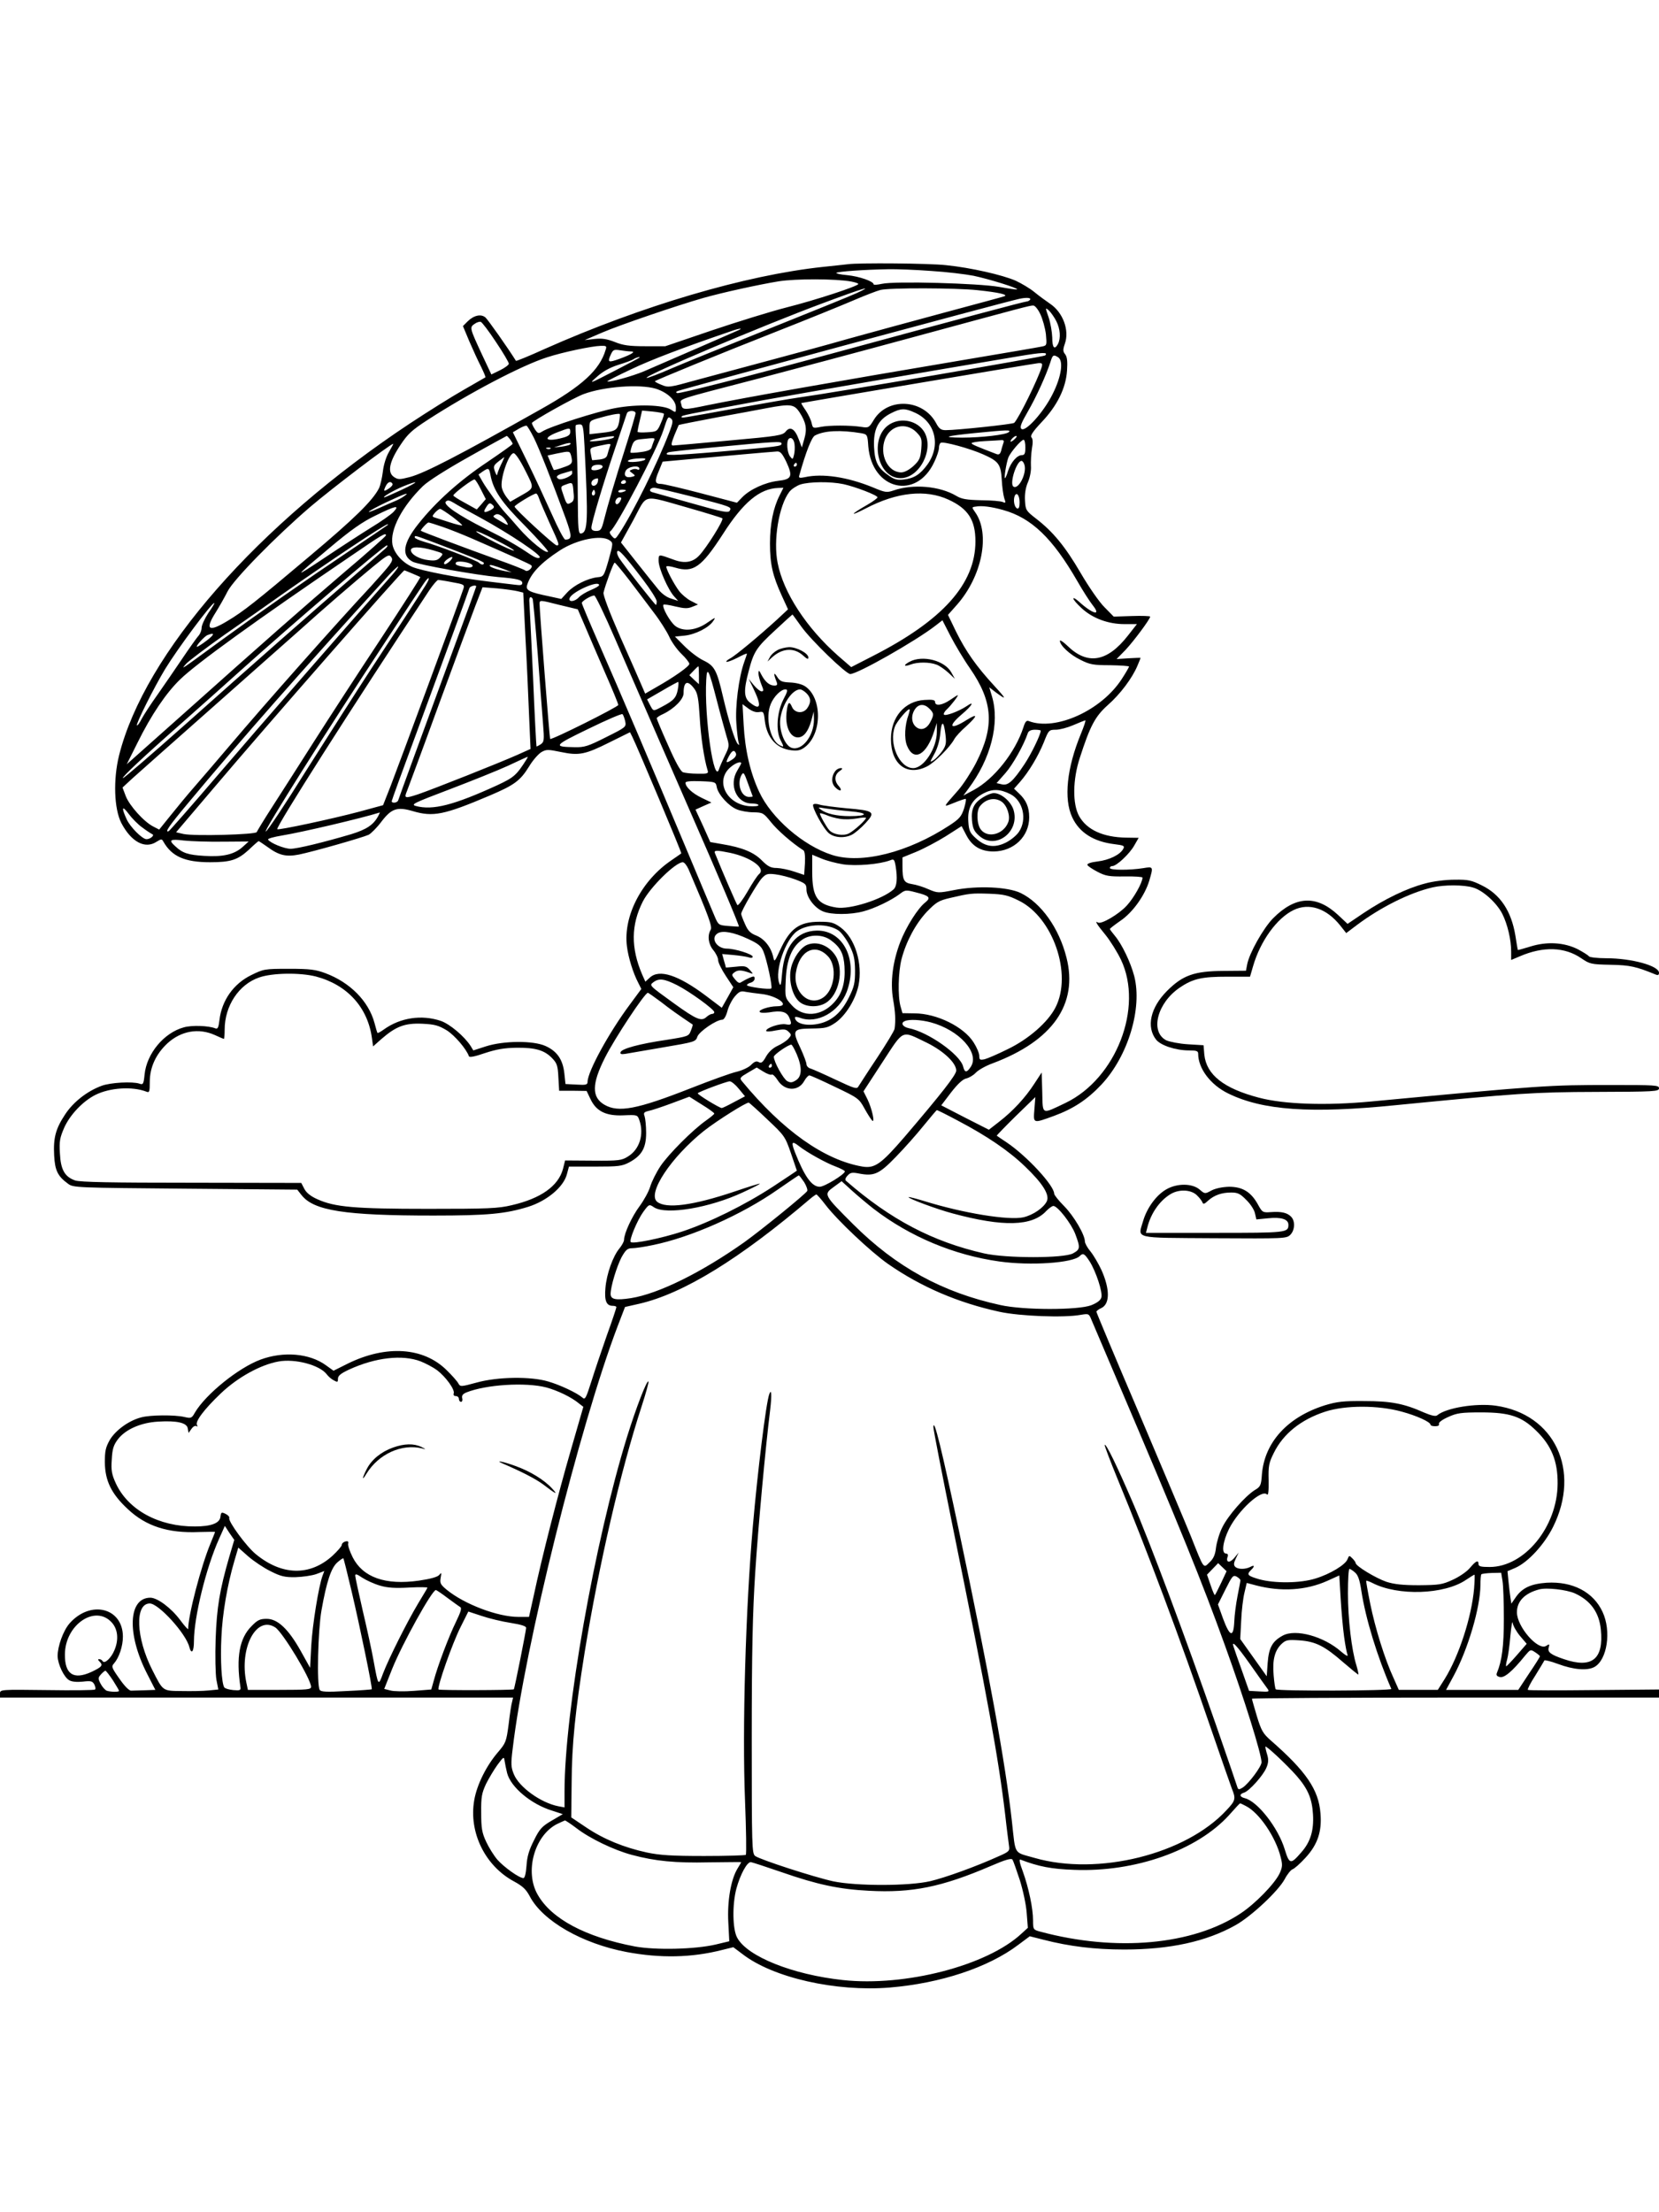 <?xml version="1.0" standalone="no"?>
<!DOCTYPE svg PUBLIC "-//W3C//DTD SVG 20010904//EN"
 "http://www.w3.org/TR/2001/REC-SVG-20010904/DTD/svg10.dtd">
<svg version="1.0" xmlns="http://www.w3.org/2000/svg"
 width="864pt" height="1152pt" viewBox="0 0 864 1152"
 preserveAspectRatio="xMidYMid meet">

<g transform="translate(0,1152) scale(0.1,-0.1)"
fill="#000000" stroke="none">
<path d="M4415 10144 c-11 -1 -69 -8 -130 -14 -403 -43 -944 -203 -1448 -427
-81 -37 -148 -64 -150 -62 -41 66 -145 213 -158 225 -23 21 -62 12 -94 -20
l-24 -24 33 -79 c19 -44 46 -103 61 -132 14 -29 25 -54 23 -56 -2 -1 -52 -30
-113 -65 -60 -34 -186 -113 -280 -175 -794 -526 -1382 -1197 -1515 -1729 -31
-126 -26 -278 12 -352 52 -99 124 -137 184 -97 24 15 27 15 35 0 44 -77 111
-107 243 -107 108 0 144 12 202 65 26 25 49 45 51 45 2 0 21 -13 44 -29 62
-46 99 -54 166 -41 74 15 330 88 363 103 13 7 44 38 67 69 52 68 82 78 163 54
106 -31 162 -20 400 81 129 55 159 77 205 151 19 32 48 65 64 75 26 15 34 15
102 1 95 -20 127 -13 255 51 l105 52 13 -26 c25 -50 258 -603 254 -605 -2 -2
-24 -17 -50 -35 -156 -105 -253 -291 -233 -449 7 -57 32 -139 59 -190 l16 -32
-59 -80 c-109 -146 -220 -349 -221 -403 0 -16 -8 -18 -57 -15 l-58 3 -6 56
c-8 72 -38 115 -98 142 -64 29 -218 28 -311 -2 l-65 -21 -14 23 c-33 51 -109
115 -156 131 -99 33 -210 17 -296 -45 -17 -12 -31 -20 -33 -18 -2 2 -9 26 -16
53 -31 113 -127 210 -255 258 -51 19 -80 23 -190 23 -127 0 -132 -1 -197 -33
-92 -45 -153 -132 -165 -233 -5 -41 -9 -49 -22 -44 -35 14 -123 17 -164 5
-103 -28 -193 -136 -204 -245 -5 -51 -8 -55 -27 -48 -37 12 -149 6 -196 -11
-74 -27 -147 -83 -190 -148 -50 -75 -63 -123 -58 -215 4 -77 18 -108 72 -147
27 -21 41 -21 611 -26 l583 -5 22 -28 c64 -82 226 -107 687 -107 284 0 376 9
495 46 97 31 182 102 200 168 l11 41 136 0 c122 0 140 2 178 22 65 35 88 75
88 153 0 36 -4 75 -8 87 -7 18 -3 22 21 28 16 3 70 21 121 40 l91 34 65 -41
c36 -22 65 -43 65 -47 0 -3 -19 -19 -43 -36 -71 -50 -195 -175 -237 -237 -22
-33 -46 -81 -54 -108 -8 -26 -33 -71 -55 -101 -39 -52 -81 -142 -81 -175 0 -9
-11 -29 -24 -45 -34 -41 -67 -133 -73 -206 -6 -67 5 -93 38 -93 11 0 19 -3 19
-7 0 -4 -22 -71 -50 -148 -27 -77 -63 -184 -80 -238 -29 -91 -33 -98 -48 -84
-27 23 -112 64 -177 83 -90 27 -264 25 -374 -6 -81 -22 -84 -22 -94 -4 -5 10
-33 42 -62 70 -120 118 -313 131 -512 34 l-76 -38 -39 28 c-86 63 -222 74
-341 30 -116 -43 -286 -181 -342 -276 -16 -29 -20 -31 -54 -23 -51 12 -179 11
-226 -2 -65 -17 -133 -67 -163 -117 -22 -39 -26 -58 -26 -117 1 -96 34 -164
119 -243 95 -90 211 -127 372 -120 46 1 83 2 83 0 0 -1 -11 -28 -24 -60 -49
-118 -116 -373 -116 -445 0 -5 -19 16 -42 47 -46 62 -118 116 -155 116 -115 0
-123 -188 -18 -394 l44 -86 -55 -2 c-30 -1 -62 -2 -71 -2 -10 -1 -35 24 -61
62 -41 58 -43 64 -28 80 26 30 46 89 46 139 0 151 -169 193 -278 69 -33 -38
-62 -119 -62 -170 1 -43 34 -112 61 -126 13 -8 41 -10 70 -7 42 5 50 3 60 -14
6 -12 8 -24 4 -27 -3 -4 -116 -5 -251 -3 -242 3 -244 3 -244 -18 l0 -21 1336
0 1336 0 -5 -22 c-4 -12 -12 -65 -18 -117 -12 -91 -15 -98 -56 -146 -60 -70
-109 -168 -123 -248 -30 -168 56 -344 208 -425 44 -24 62 -41 81 -77 67 -128
272 -246 504 -290 176 -33 339 -30 499 11 l57 14 48 -36 c159 -123 486 -197
767 -174 264 22 513 104 670 223 l59 44 71 -18 c136 -35 268 -51 421 -51 237
0 427 41 580 127 82 46 223 178 256 240 13 25 32 48 41 51 9 3 40 30 67 60 63
68 86 137 78 230 -9 124 -75 220 -258 380 -41 36 -50 51 -73 126 -14 47 -26
89 -26 92 0 3 477 6 1060 6 l1060 0 0 21 0 21 -339 -3 c-187 -2 -342 -2 -344
1 -3 3 14 37 39 75 24 39 45 74 47 78 1 4 33 -4 71 -18 80 -30 152 -36 189
-16 67 36 90 187 43 287 -48 104 -156 160 -291 152 -83 -6 -128 -27 -162 -77
l-22 -32 -5 33 c-3 18 -7 56 -10 84 l-5 52 42 18 c66 30 149 120 195 212 147
295 8 589 -299 632 -102 14 -257 -11 -304 -50 -8 -7 -30 -2 -68 14 -105 47
-173 60 -312 60 -109 1 -142 -3 -205 -22 -194 -61 -314 -192 -328 -359 -4 -58
-7 -65 -38 -83 -50 -32 -139 -133 -168 -193 -15 -29 -29 -76 -33 -105 -4 -38
-13 -58 -33 -77 -34 -33 -28 -41 -98 135 -28 69 -150 358 -271 643 -122 285
-221 522 -221 526 0 4 11 13 25 19 46 21 46 99 1 199 -15 32 -40 75 -56 95
-17 20 -30 44 -30 53 0 35 -57 132 -107 183 -29 29 -53 59 -53 66 0 42 -141
195 -246 266 -27 18 -51 34 -53 36 -1 1 43 47 99 102 l102 99 -5 -64 c-6 -75
-8 -74 102 -34 101 37 174 85 248 164 138 148 213 396 170 564 -19 72 -64 166
-101 210 -14 17 -26 33 -26 35 0 3 25 22 55 43 64 43 127 132 150 208 22 75
22 75 -32 66 -69 -11 -173 -11 -173 1 0 6 6 10 13 10 22 0 90 64 114 107 l23
40 -65 1 c-121 2 -205 41 -245 112 -35 63 -34 190 4 305 53 164 79 214 145
273 65 57 128 141 155 206 9 21 16 39 16 40 0 1 -28 0 -62 -2 l-63 -4 47 48
c43 46 128 160 128 173 0 3 -43 5 -95 3 l-95 -3 -47 48 c-27 26 -83 107 -125
179 -81 139 -144 215 -232 283 -53 41 -55 45 -58 94 -2 34 3 67 15 95 11 25
18 62 16 85 -1 23 1 64 5 90 6 32 5 52 -2 59 -8 8 6 30 52 79 82 86 127 178
133 269 3 46 1 70 -9 84 -13 16 -13 25 -2 57 24 69 -10 162 -77 207 -22 15
-59 42 -82 61 -23 19 -67 45 -97 59 -68 30 -234 68 -362 81 -85 10 -459 13
-513 5z m435 -35 c80 -5 179 -17 220 -25 80 -17 233 -64 227 -71 -3 -2 -44 4
-93 13 -108 19 -546 31 -611 16 -24 -5 -43 -7 -43 -3 0 16 -76 42 -137 48 -35
3 -61 9 -57 12 6 7 146 17 269 19 44 1 145 -3 225 -9z m-417 -55 c20 -4 37 -9
37 -13 -1 -11 -223 -84 -374 -122 -82 -21 -257 -75 -390 -120 l-241 -82 -105
0 c-84 0 -116 5 -158 22 -41 16 -66 20 -105 16 l-52 -6 93 40 c91 39 387 140
527 180 103 29 287 69 390 86 89 14 294 14 378 -1z m27 -61 c-30 -14 -233 -96
-450 -183 -217 -87 -449 -181 -514 -209 -66 -29 -123 -50 -128 -49 -22 8 605
273 917 389 214 80 273 97 175 52z m630 16 c115 -12 163 -24 140 -32 -8 -3
-152 -42 -320 -87 -168 -45 -390 -106 -495 -135 -104 -30 -293 -81 -420 -115
-126 -34 -294 -79 -372 -100 -136 -38 -143 -39 -178 -24 -21 8 -36 17 -34 19
8 7 334 141 629 257 168 66 352 141 410 166 58 25 119 48 135 52 47 12 393 11
505 -1z m275 -49 c-3 -5 -12 -10 -18 -10 -11 0 -345 -89 -992 -265 -478 -130
-816 -216 -828 -212 -8 3 -7 7 3 11 31 12 1696 462 1775 479 38 9 66 7 60 -3z
m53 -76 c12 -25 25 -72 29 -104 5 -56 5 -59 -18 -64 -13 -3 -199 -35 -414 -71
-665 -112 -1134 -195 -1330 -235 -125 -26 -132 -26 -137 5 -6 30 -43 18 407
135 171 45 524 139 785 210 601 163 622 169 641 169 8 1 25 -19 37 -45z m83
-36 c21 -41 24 -89 9 -119 -18 -33 -30 -21 -30 34 -1 28 -9 76 -19 105 -18 52
-18 52 2 35 10 -10 28 -35 38 -55z m-2918 -109 c37 -55 67 -106 67 -113 0 -6
-21 -22 -46 -34 l-45 -22 -48 102 c-65 140 -66 143 -40 161 12 9 27 13 33 11
7 -3 43 -50 79 -105z m1262 61 c-19 -9 -347 -151 -490 -213 -61 -26 -185 -60
-192 -53 -2 2 54 30 124 63 105 50 265 111 528 201 37 13 57 14 30 2z m-691
-102 c-31 -105 -123 -189 -339 -310 -426 -240 -602 -331 -680 -352 -54 -14
-62 -14 -83 0 -36 24 -25 79 33 166 39 59 60 78 143 132 218 141 489 283 620
325 82 27 235 59 280 60 30 1 33 -1 26 -21z m131 -8 c28 0 8 -14 -57 -38 -61
-22 -66 -20 -46 24 11 23 16 25 48 20 19 -3 44 -6 55 -6z m2158 -21 c-7 -7
-1101 -194 -1283 -219 -36 -5 -177 -29 -315 -54 -314 -57 -295 -54 -295 -46 0
7 15 10 425 86 256 46 836 146 1325 228 131 22 161 23 143 5z m67 -9 c30 -18
18 -101 -28 -192 -47 -95 -143 -201 -163 -181 -9 9 0 31 34 90 45 78 94 186
117 256 12 39 16 42 40 27z m-2181 -3 c-2 -2 -62 -34 -134 -71 -130 -67 -130
-67 -85 -27 30 27 66 47 110 61 36 11 72 24 80 30 14 9 39 15 29 7z m2096 -49
c-20 -64 -118 -264 -143 -290 -7 -7 -298 -38 -357 -38 -24 0 -34 7 -50 37 -68
126 -252 135 -324 17 -25 -41 -27 -43 -65 -37 -59 9 -166 9 -212 0 -40 -8 -41
-7 -47 20 -3 15 -17 45 -31 66 -14 20 -24 37 -23 38 9 3 1217 207 1235 208 20
1 22 -2 17 -21z m-2010 -112 c60 -19 105 -60 105 -98 0 -28 0 -28 -26 -11 -39
25 -177 29 -289 8 -93 -17 -344 -97 -381 -122 -19 -12 -23 -11 -38 11 -9 14
-16 29 -16 33 1 10 220 133 270 151 105 39 290 53 375 28z m749 -123 c34 -53
40 -86 25 -138 l-13 -45 -16 42 c-20 55 -45 70 -68 41 -16 -20 -37 -24 -295
-47 -152 -14 -284 -26 -292 -26 -11 0 -10 10 7 53 12 28 22 53 23 54 1 1 89
19 196 39 107 19 226 42 264 49 123 23 141 20 169 -22z m601 -2 c107 -48 136
-171 65 -270 -38 -52 -70 -72 -123 -78 -33 -4 -49 0 -76 19 -59 40 -75 71 -79
151 -4 92 21 141 88 175 53 27 73 27 125 3z m-1455 -3 c0 -7 -24 -89 -54 -183
-50 -156 -89 -288 -115 -390 -9 -33 -15 -40 -36 -40 -17 0 -25 6 -25 17 0 25
62 233 125 418 31 91 58 171 60 178 6 16 45 16 45 0z m147 -2 c3 -2 -4 -24
-15 -49 -19 -44 -21 -45 -71 -48 -28 -2 -51 -1 -51 3 0 3 5 30 12 58 l12 52
54 -5 c30 -3 56 -8 59 -11z m-232 -40 c-9 -46 -18 -52 -92 -60 l-63 -7 0 35
c0 34 2 36 53 50 51 15 99 24 105 20 2 -1 0 -18 -3 -38z m260 -59 c-60 -158
-189 -418 -260 -525 -21 -31 -22 -32 -39 -13 -10 11 -13 21 -7 25 29 18 245
429 276 526 23 71 24 73 40 60 11 -9 10 -22 -10 -73z m-705 -26 c28 -56 96
-229 166 -420 34 -95 34 -110 -2 -111 -7 0 -38 60 -70 132 -33 73 -91 199
-131 280 l-72 147 32 19 c18 10 35 17 40 15 4 -3 21 -30 37 -62z m264 -43 c20
-390 17 -450 -17 -456 -15 -3 -17 15 -18 200 0 112 -4 238 -8 281 -3 43 -5 80
-2 83 2 2 12 4 22 4 15 0 18 -15 23 -112z m-74 72 c0 -14 -11 -22 -37 -29 -90
-25 -113 -4 -30 28 65 25 67 25 67 1z m1516 -6 c31 -6 32 -8 36 -68 19 -228
251 -283 344 -81 13 27 24 60 24 72 0 12 4 24 9 27 13 9 154 -30 221 -60 81
-36 92 -51 97 -131 2 -38 8 -81 13 -97 9 -25 8 -27 -8 -20 -9 4 -60 9 -112 9
-77 2 -102 6 -130 23 -86 51 -225 63 -326 28 -36 -12 -44 -11 -108 16 -132 54
-262 74 -355 53 -25 -5 -32 -4 -29 7 35 125 65 201 82 210 49 26 132 30 242
12z m768 6 c-14 -14 -143 -29 -244 -29 -110 1 -89 8 68 24 172 17 188 17 176
5z m-2598 -37 c7 -10 14 -21 14 -24 0 -4 -60 -46 -132 -95 -144 -96 -268 -207
-359 -322 -80 -100 -90 -165 -30 -197 31 -16 333 -70 446 -80 100 -8 125 -15
125 -31 0 -11 -9 -13 -37 -9 -21 2 -81 10 -133 16 -156 18 -357 57 -403 77
-52 23 -94 71 -103 116 -14 77 50 199 159 305 28 27 123 87 239 152 106 60
195 108 197 109 2 0 10 -8 17 -17z m539 8 c-11 -10 -133 -26 -123 -16 3 3 28
10 55 15 69 11 78 11 68 1z m2091 -6 c-8 -8 -18 -15 -22 -15 -3 0 -1 7 6 15 7
8 17 15 22 15 5 0 3 -7 -6 -15z m-1881 -12 c-4 -10 -9 -25 -12 -34 -3 -11 -21
-19 -55 -23 -28 -4 -52 -5 -54 -3 -2 2 1 18 7 35 9 26 17 32 47 35 76 8 75 8
67 -10z m733 -17 c2 -16 1 -40 -3 -55 -6 -25 -7 -25 -21 -7 -15 21 -19 77 -7
90 13 13 28 -1 31 -28z m1088 8 c-3 -9 -9 -27 -12 -41 -5 -17 -11 -22 -23 -18
-102 39 -131 51 -131 57 0 4 30 9 68 11 37 2 75 4 86 5 13 1 16 -3 12 -14z
m114 -24 c0 -32 -4 -40 -18 -40 -25 0 -57 -37 -72 -82 -6 -21 -14 -38 -16 -38
-6 0 7 79 17 106 9 26 67 94 80 94 5 0 9 -18 9 -40z m-2372 15 c-3 -3 -23 -8
-44 -11 l-39 -4 40 13 c38 13 55 13 43 2z m1102 5 c0 -14 -12 -15 -322 -42
-249 -21 -298 -22 -269 -4 4 3 104 14 222 25 347 33 369 34 369 21z m-2044
-43 c-15 -25 -28 -67 -32 -102 -4 -33 -13 -72 -20 -87 -33 -65 -129 -159 -361
-354 -281 -237 -345 -288 -429 -338 -99 -60 -118 -45 -60 46 18 29 46 78 61
108 31 62 251 286 429 439 111 95 416 327 434 330 2 1 -8 -18 -22 -42z m1150
27 c-3 -9 -9 -26 -12 -39 -4 -18 -14 -24 -42 -28 -21 -2 -37 -4 -38 -3 -1 1
-4 15 -7 33 -6 30 -5 31 41 41 66 14 65 14 58 -4z m-309 -10 c-3 -3 -12 -4
-19 -1 -8 3 -5 6 6 6 11 1 17 -2 13 -5z m107 -36 c10 -40 7 -46 -41 -62 -25
-9 -47 -15 -49 -13 -1 1 -9 18 -17 39 l-15 36 46 10 c68 14 69 14 76 -10z
m1121 -33 c35 -76 29 -91 -43 -99 -67 -8 -146 -44 -186 -85 l-28 -29 -186 49
c-103 27 -197 49 -209 49 -33 0 -35 13 -12 67 l20 49 142 13 c162 15 421 38
454 40 17 1 27 -11 48 -54z m-1360 -44 c49 -98 51 -90 -29 -136 l-49 -28 -19
24 c-10 13 -21 34 -24 47 -12 43 35 182 61 182 9 0 34 -37 60 -89z m-126 29
c-10 -21 -19 -45 -20 -52 0 -7 -5 0 -11 16 -10 27 -8 32 18 53 16 12 30 23 31
23 0 0 -7 -18 -18 -40z m750 26 c-11 -10 -89 -17 -89 -7 0 5 19 11 43 13 42 3
54 1 46 -6z m1976 -26 c14 -43 -30 -131 -57 -114 -22 14 16 134 42 134 5 0 12
-9 15 -20z m-1185 0 c0 -5 -5 -10 -11 -10 -5 0 -7 5 -4 10 3 6 8 10 11 10 2 0
4 -4 4 -10z m-1012 -12 c-5 -15 -58 -24 -58 -10 0 15 12 22 38 22 14 0 22 -5
20 -12z m192 -9 c0 -5 -5 -7 -10 -4 -6 4 -19 4 -28 0 -16 -6 -16 -7 1 -19 17
-13 17 -14 -2 -19 -31 -8 -45 7 -32 32 12 22 71 31 71 10z m-776 -31 c15 -81
56 -142 182 -268 68 -70 121 -129 118 -133 -11 -11 -93 55 -152 123 -31 36
-62 71 -69 78 -25 26 -100 128 -120 164 l-21 37 21 15 c31 21 34 20 41 -16z
m426 8 c0 -15 -57 -39 -71 -30 -18 11 -8 21 29 31 20 6 38 11 40 12 1 0 2 -5
2 -13z m-475 -86 l25 -49 -23 -27 -24 -27 -61 34 c-34 18 -62 36 -61 39 1 11
104 88 111 83 5 -2 20 -26 33 -53z m608 40 c-6 -23 -33 -27 -33 -6 0 13 13 23
32 25 3 1 4 -8 1 -19z m147 0 c0 -5 -7 -10 -16 -10 -8 0 -12 5 -9 10 3 6 10
10 16 10 5 0 9 -4 9 -10z m-1216 -9 c3 -5 -5 -16 -19 -25 -27 -18 -30 -15 -15
15 11 20 25 25 34 10z m47 -32 c-46 -21 -86 -39 -89 -39 -15 0 47 36 97 57 89
36 84 25 -8 -18z m896 -14 c4 -35 1 -46 -16 -54 -17 -10 -21 -6 -35 36 -18 52
-19 49 14 61 32 12 33 11 37 -43z m1405 44 c64 -14 178 -58 178 -69 0 -4 -24
-22 -52 -38 -91 -52 -97 -65 -8 -19 161 84 311 100 430 45 102 -47 140 -106
140 -217 0 -222 -171 -412 -536 -598 l-111 -57 -67 58 c-166 146 -286 330
-316 484 -24 118 7 301 61 371 11 14 37 31 57 38 48 15 157 16 224 2z m-788
-65 c206 -53 208 -54 196 -74 -7 -12 -39 -6 -197 39 -103 29 -196 55 -206 58
-20 5 -13 23 10 23 9 0 98 -21 197 -46z m456 6 c-33 -65 -50 -149 -50 -250 0
-108 14 -168 61 -271 l33 -72 -59 -55 c-92 -84 -217 -188 -243 -201 -13 -7
-22 -15 -19 -17 3 -3 28 6 56 20 28 15 51 25 51 22 0 -2 -6 -21 -14 -43 -29
-81 -48 -234 -41 -321 3 -46 9 -91 12 -100 4 -12 3 -14 -4 -7 -15 14 -48 120
-78 248 -32 138 -44 160 -102 188 -27 13 -70 46 -98 74 l-50 50 50 5 c57 6
128 42 150 77 14 20 10 19 -29 -8 -60 -43 -129 -50 -170 -18 -27 22 -69 96
-61 110 2 3 30 -1 62 -9 47 -11 64 -12 88 -2 l30 12 -37 19 c-20 10 -48 34
-61 51 -27 36 -67 112 -67 127 0 5 21 3 47 -5 94 -28 136 2 248 175 106 166
192 237 288 240 l27 1 -20 -40z m-964 3 c-10 -10 -19 5 -10 18 6 11 8 11 12 0
2 -7 1 -15 -2 -18z m164 23 c0 -2 -9 -6 -20 -9 -11 -3 -20 -1 -20 4 0 5 9 9
20 9 11 0 20 -2 20 -4z m-1157 -31 c-11 -8 -32 -19 -45 -24 -12 -5 -49 -21
-80 -35 -94 -42 -66 -19 35 29 96 45 127 56 90 30z m703 -7 c4 -13 29 -71 55
-129 53 -115 54 -119 38 -119 -12 0 -219 190 -219 202 0 8 99 68 112 68 4 0
10 -10 14 -22z m2504 -24 c0 -24 -4 -34 -12 -32 -15 5 -22 42 -14 64 10 25 26
5 26 -32z m-2080 6 c-6 -11 -15 -18 -20 -15 -13 8 0 35 16 35 12 0 12 -4 4
-20z m360 -36 c91 -26 168 -50 172 -53 9 -8 -82 -153 -120 -193 -33 -36 -76
-44 -132 -23 -83 30 -80 31 -80 -6 0 -38 50 -152 82 -186 l20 -22 -37 12 c-22
6 -49 26 -66 47 -16 19 -66 82 -112 140 l-83 105 65 118 c75 139 39 132 291
61z m-1090 -49 c154 -84 322 -197 311 -208 -7 -7 -24 -1 -48 15 -74 50 -123
78 -235 134 -141 71 -222 126 -206 142 9 9 19 7 42 -7 17 -11 78 -45 136 -76z
m68 63 c8 -8 5 -15 -15 -25 -32 -16 -39 -12 -21 16 15 24 20 25 36 9z m2657
-24 c147 -41 257 -147 385 -369 28 -49 65 -107 81 -127 47 -59 -2 -45 -73 20
-16 14 -28 21 -28 15 0 -6 19 -28 43 -50 57 -53 139 -83 223 -83 l65 0 -47
-60 c-108 -138 -211 -155 -316 -52 -21 20 -38 31 -38 25 0 -24 53 -73 107 -99
49 -25 68 -28 155 -28 54 -1 98 -4 98 -7 0 -3 -17 -33 -38 -65 -106 -164 -345
-272 -484 -219 -12 5 -19 -3 -28 -32 -42 -130 -153 -270 -259 -327 l-54 -29
25 34 c118 156 166 343 124 483 l-14 47 31 -24 c62 -46 61 -40 -7 34 -90 98
-145 175 -197 280 l-42 87 47 53 c131 149 174 369 95 481 -19 27 -19 27 3 30
31 6 83 -1 143 -18z m-3175 -9 c-13 -14 -67 -52 -120 -84 -53 -33 -161 -103
-240 -156 -167 -111 -165 -108 30 55 107 90 168 133 235 165 105 52 129 57 95
20z m306 -26 c30 -23 53 -43 51 -45 -2 -2 -32 5 -68 17 -35 11 -70 23 -78 25
-11 4 -10 8 4 24 10 11 22 20 27 20 5 0 34 -19 64 -41z m285 -31 c8 -15 4 -15
-28 4 -50 29 -50 28 -33 38 16 10 44 -10 61 -42z m-335 -22 c38 -13 105 -40
149 -59 202 -88 307 -135 312 -141 11 -10 -19 -37 -31 -27 -6 5 -74 32 -151
59 -153 55 -388 143 -393 148 -4 3 31 42 39 43 3 1 37 -10 75 -23z m-287 10
c-2 -2 -94 -64 -204 -138 -231 -155 -443 -303 -669 -467 -209 -153 -207 -152
-176 -117 14 15 104 83 200 151 96 67 231 161 298 209 245 172 536 366 551
366 2 0 2 -2 0 -4z m658 -133 c-7 -6 -197 90 -197 100 0 4 45 -15 100 -44 56
-28 99 -53 97 -56z m-667 79 c0 -4 -97 -91 -217 -192 -223 -191 -394 -341
-861 -758 l-272 -242 56 112 c72 146 149 259 221 329 86 84 398 309 888 642
168 115 185 125 185 109z m251 -37 c195 -74 259 -100 259 -107 0 -11 -14 -10
-26 2 -11 11 -219 91 -286 109 -27 8 -48 18 -48 22 0 12 -3 13 101 -26z m914
11 c19 -13 18 -16 -5 -101 -25 -86 -26 -88 -59 -91 -51 -6 -120 -40 -156 -78
l-32 -35 -64 14 c-102 21 -122 31 -114 58 19 61 71 116 171 181 88 57 217 83
259 52z m-1165 -40 c-8 -7 -73 -64 -145 -126 -228 -197 -561 -490 -895 -788
-179 -159 -327 -287 -330 -284 -6 5 110 114 310 290 85 75 223 198 305 272
268 241 746 650 760 650 5 0 3 -6 -5 -14z m247 -12 c54 -16 54 -16 36 -36 -14
-16 -27 -19 -60 -15 -49 5 -93 30 -93 52 0 20 47 19 117 -1z m1092 -153 c39
-51 71 -102 71 -112 0 -11 -2 -19 -4 -19 -5 0 -166 205 -191 243 -9 14 -14 31
-10 36 7 12 36 -19 134 -148z m-1321 76 c-11 -15 -54 -64 -96 -110 -181 -194
-542 -601 -742 -837 -63 -74 -144 -169 -180 -210 -36 -41 -91 -108 -123 -148
l-58 -72 -31 16 c-49 25 -124 109 -143 158 l-17 45 53 49 c30 27 216 192 414
367 198 175 398 353 445 394 134 121 298 262 390 338 74 61 86 68 96 54 10
-12 8 -21 -8 -44z m315 21 c-13 -12 -26 -19 -29 -15 -4 4 1 14 12 22 29 22 41
18 17 -7z m110 -15 c19 -11 4 -22 -25 -17 -51 9 -60 13 -53 25 6 9 57 4 78 -8z
m825 -85 c39 -51 96 -127 127 -168 31 -40 67 -97 80 -125 12 -27 41 -68 64
-90 22 -21 41 -45 41 -52 0 -13 -79 -69 -173 -122 l-57 -33 -19 44 c-10 24
-60 137 -111 252 -56 128 -90 218 -87 230 11 45 52 156 58 156 4 0 38 -42 77
-92z m-648 56 l35 -14 -35 6 c-43 8 -80 21 -80 29 0 7 24 0 80 -21z m-592 -33
c-188 -211 -708 -808 -907 -1041 -134 -157 -248 -286 -252 -288 -24 -10 1 27
99 144 275 330 592 690 1047 1189 22 24 44 44 48 45 5 0 -11 -22 -35 -49z
m108 13 c22 -9 41 -18 43 -19 2 -2 -91 -147 -206 -322 -116 -175 -273 -417
-350 -538 -77 -121 -174 -273 -216 -338 -42 -65 -77 -123 -80 -130 -4 -13
-325 -22 -381 -10 l-39 9 199 234 c276 326 981 1130 990 1130 1 0 19 -7 40
-16z m71 -61 c-51 -81 -146 -227 -282 -433 -77 -118 -230 -358 -340 -532 -109
-175 -204 -318 -211 -318 -13 0 314 519 621 985 97 149 187 285 199 302 30 46
41 41 13 -4z m139 15 c58 -10 64 -13 58 -32 -10 -35 -339 -924 -380 -1030
l-39 -99 -125 -34 c-143 -38 -419 -97 -426 -91 -9 10 382 624 793 1246 19 28
40 52 45 52 6 0 39 -5 74 -12z m764 -15 c0 -5 -20 -16 -44 -26 -24 -10 -52
-27 -62 -38 -21 -23 -56 -26 -47 -3 13 33 153 95 153 67z m-640 -7 c0 -2 -53
-149 -119 -327 -152 -414 -282 -770 -287 -786 -4 -14 -34 -18 -34 -5 0 4 57
161 126 347 133 362 273 742 279 763 4 10 35 18 35 8z m217 -25 l28 -7 11
-225 c7 -123 15 -306 19 -406 l8 -183 -69 -31 c-92 -41 -432 -176 -516 -205
-70 -23 -75 -22 -58 18 5 13 80 214 165 448 86 234 172 467 192 519 l36 93 77
-6 c43 -4 91 -11 107 -15z m507 -249 c54 -125 159 -366 233 -537 74 -170 150
-344 168 -385 126 -287 247 -572 243 -575 -2 -1 -26 1 -55 3 -50 4 -52 5 -71
50 -11 26 -79 187 -150 357 -170 406 -342 811 -453 1063 -49 112 -89 207 -89
212 0 10 48 39 65 39 6 0 55 -102 109 -227z m-430 210 c2 -4 14 -131 26 -282
11 -151 24 -317 28 -368 7 -87 6 -95 -12 -108 -11 -7 -21 -12 -22 -11 -1 1
-10 164 -18 362 -9 198 -18 372 -19 388 -3 26 6 36 17 19z m272 -141 c20 -47
67 -157 105 -244 38 -86 69 -162 69 -168 0 -10 -348 -184 -355 -177 -3 3 -55
667 -55 703 0 21 1 21 99 -4 l100 -24 37 -86z m-1961 67 c-19 -29 -35 -64 -35
-77 0 -14 -8 -34 -19 -45 -10 -12 -47 -64 -82 -116 -35 -52 -92 -135 -127
-185 -35 -49 -73 -107 -84 -128 -11 -22 -22 -37 -25 -34 -6 7 90 199 147 293
66 108 242 344 256 344 3 0 -11 -24 -31 -52z m3089 -72 c51 -71 232 -246 254
-246 38 0 341 172 444 252 l36 28 42 -82 c24 -46 69 -122 102 -169 120 -174
128 -302 31 -492 -25 -48 -66 -111 -91 -140 -85 -97 -83 -91 -24 -68 29 12 56
21 61 21 4 0 0 -22 -8 -49 -14 -43 -24 -55 -76 -89 -215 -141 -459 -203 -612
-154 -150 48 -316 192 -379 328 -47 100 -74 219 -81 348 l-6 109 31 -23 c19
-14 39 -21 55 -18 23 4 25 1 30 -45 11 -89 61 -145 138 -154 35 -4 50 0 73 18
88 70 88 256 -1 315 -16 11 -49 19 -78 20 -43 2 -53 6 -68 30 -19 29 -19 14
-2 -28 5 -14 2 -18 -12 -18 -25 0 -47 18 -67 55 -13 26 -15 27 -16 9 0 -12 7
-38 15 -58 13 -31 13 -36 1 -36 -8 0 -26 15 -41 33 l-26 32 22 -45 c47 -96 42
-124 -15 -79 -32 25 -34 63 -7 164 26 101 40 123 138 213 48 45 89 82 90 82 1
0 22 -29 47 -64z m-3098 -72 c-26 -20 -49 -34 -51 -32 -5 5 40 55 56 61 39 15
37 3 -5 -29z m2564 -181 l0 -46 -25 23 -25 24 22 23 c12 13 23 23 25 23 2 0 3
-21 3 -47z m94 -134 c19 -74 42 -156 50 -184 15 -48 15 -52 -9 -100 -13 -27
-27 -59 -30 -69 -26 -88 -78 269 -67 464 4 73 13 56 56 -111z m-204 61 c-8
-43 -21 -58 -82 -90 -47 -25 -45 -25 -63 9 l-15 29 78 45 c42 25 80 45 83 46
4 1 3 -17 -1 -39z m87 2 c16 -22 21 -50 27 -147 6 -105 23 -217 41 -276 6 -17
0 -19 -52 -18 -32 0 -67 4 -77 8 -12 5 -40 56 -77 141 -33 73 -59 136 -59 140
0 3 15 14 34 22 58 28 106 77 106 108 0 63 21 71 57 22z m461 -58 c-32 -66
-38 -159 -13 -208 19 -37 19 -39 -6 -26 -49 27 -74 145 -45 214 16 39 53 76
76 76 14 0 13 -9 -12 -56z m122 36 c24 -24 25 -48 4 -78 -21 -30 -65 -26 -79
6 -14 33 -22 27 -28 -22 -10 -74 16 -136 58 -136 30 0 54 30 70 87 l13 48 1
-40 c1 -87 -63 -168 -117 -149 -36 13 -66 92 -58 152 10 75 62 152 103 152 7
0 22 -9 33 -20z m-944 -146 c6 -30 4 -31 -100 -83 -93 -47 -112 -53 -163 -52
-115 2 -110 8 72 96 94 46 173 80 177 76 4 -4 10 -20 14 -37z m2373 -66 c-73
-177 -90 -338 -45 -434 37 -80 112 -127 220 -140 49 -6 54 -9 46 -24 -16 -31
-74 -59 -134 -66 -34 -4 -55 -11 -53 -18 2 -6 26 -22 53 -36 42 -22 60 -25
141 -24 51 1 93 -2 93 -6 0 -26 -45 -106 -82 -146 -41 -45 -133 -99 -150 -88
-19 12 -5 -11 39 -64 25 -31 62 -90 81 -130 118 -248 -25 -618 -288 -745 -128
-61 -119 -65 -122 55 l-3 103 -38 -58 c-47 -73 -112 -143 -183 -198 l-54 -42
-124 63 -124 64 51 67 c35 45 61 69 79 73 14 3 37 16 50 30 13 14 52 36 88 49
312 117 446 308 384 551 -39 154 -132 284 -239 336 -68 32 -225 39 -346 15
-82 -16 -86 -16 -133 4 -26 12 -65 24 -86 27 -43 7 -50 20 -50 94 l0 45 71 29
c39 16 109 53 154 81 l83 53 24 -46 c30 -59 76 -86 143 -86 105 1 185 78 185
178 0 53 -16 90 -54 125 l-25 24 31 35 c47 54 94 133 124 206 25 64 27 66 63
66 20 0 61 11 91 24 30 13 58 24 62 25 4 0 -7 -32 -23 -71z m-209 17 c0 -20
-49 -121 -85 -175 -60 -90 -86 -113 -119 -104 l-26 6 46 52 c38 43 96 146 117
209 4 11 17 17 37 17 16 0 30 -2 30 -5z m-1587 -119 c3 -8 -4 -21 -18 -30 -34
-23 -38 -20 -20 14 17 33 30 38 38 16z m-1090 -29 c-53 -84 -66 -95 -151 -135
-229 -105 -338 -133 -427 -109 -27 8 -9 16 175 86 113 43 250 98 305 123 55
26 101 47 103 47 2 1 -1 -5 -5 -12z m1117 -22 c0 -2 -9 -19 -20 -37 -46 -75
-4 -172 74 -172 20 0 36 -4 36 -9 0 -5 -22 -7 -50 -5 -121 12 -178 137 -93
205 25 21 53 30 53 18z m60 -172 c0 -2 -9 -3 -19 -3 -41 0 -64 67 -40 113 11
19 14 15 35 -44 13 -35 24 -65 24 -66z m-187 47 c8 -38 62 -98 105 -115 19 -8
58 -15 86 -15 49 -1 52 -3 91 -51 33 -42 111 -110 169 -147 7 -4 10 -30 8 -68
l-4 -60 -51 17 c-29 10 -69 18 -91 19 -31 0 -46 7 -78 39 -42 43 -103 68 -206
85 l-63 11 -38 85 -39 84 42 19 41 18 -50 24 c-50 24 -85 57 -85 79 0 7 25 10
79 8 78 -3 79 -4 84 -32z m1530 -36 c65 -34 87 -131 44 -195 -12 -19 -43 -44
-69 -57 -59 -29 -107 -22 -156 23 -30 27 -36 39 -39 86 -5 70 18 115 78 147
47 25 87 24 142 -4z m-4522 -173 c22 -17 46 -32 52 -35 14 -5 -10 -26 -30 -26
-22 0 -86 64 -104 105 -28 61 -23 73 11 27 17 -23 48 -55 71 -71z m1230 62
c-25 -48 -61 -72 -142 -97 -142 -42 -281 -76 -316 -76 -32 0 -106 30 -117 48
-3 5 30 14 72 21 104 17 415 90 510 120 1 1 -2 -7 -7 -16z m-811 -136 l135 1
-32 -29 c-44 -39 -102 -52 -199 -46 -83 5 -113 14 -151 50 -37 33 -28 39 45
30 37 -4 128 -7 202 -6z m2642 -58 c108 -23 187 -80 152 -110 -9 -7 -36 -48
-61 -92 -25 -43 -49 -75 -53 -70 -5 6 -79 176 -117 271 -6 15 11 15 79 1z
m589 -60 c68 -10 189 0 245 21 19 8 22 5 28 -28 11 -66 7 -108 -11 -124 -59
-52 -227 -105 -297 -94 -100 16 -126 55 -126 185 l0 90 46 -19 c25 -11 77 -25
115 -31z m-805 -26 c104 -243 125 -299 115 -315 -18 -30 -12 -75 14 -106 14
-17 25 -40 25 -52 0 -12 18 -49 40 -82 l39 -59 -30 -54 -30 -53 -82 62 c-145
109 -244 141 -293 95 l-23 -21 -17 38 c-59 138 -58 258 4 380 38 74 170 204
208 204 8 0 21 -17 30 -37z m557 -53 c52 -20 57 -24 57 -52 0 -40 42 -96 86
-114 42 -18 144 -18 210 0 58 15 145 57 189 90 29 22 32 23 85 9 71 -18 80
-27 48 -53 -38 -30 -98 -125 -129 -204 -40 -104 -53 -209 -38 -299 12 -67 14
-111 8 -154 -1 -10 -42 -77 -90 -150 -49 -73 -92 -141 -98 -150 -8 -16 -20
-12 -118 34 -59 28 -118 54 -130 58 -13 3 -23 14 -23 23 0 9 -14 46 -30 81
-46 97 -42 104 57 105 73 1 85 4 125 31 53 38 103 119 119 193 23 114 -18 248
-94 303 -35 25 -49 29 -109 29 -106 0 -154 -35 -206 -149 -28 -61 -29 -62 -35
-35 -11 51 -46 95 -88 112 -31 12 -44 25 -59 60 -11 24 -20 48 -20 53 0 16 84
160 108 186 21 22 29 25 70 20 26 -3 73 -15 105 -27z m1163 -110 c178 -87 280
-383 191 -556 -39 -77 -141 -166 -250 -218 -50 -25 -104 -48 -119 -52 -25 -5
-28 -3 -28 18 0 13 -13 44 -29 69 -51 82 -193 152 -309 152 l-62 1 -10 35
c-15 53 -12 179 5 246 24 92 73 184 132 247 49 50 61 58 121 72 103 24 111 25
205 22 75 -3 97 -8 153 -36z m-937 -157 c14 -11 39 -44 55 -76 23 -47 28 -70
29 -131 0 -65 -4 -84 -32 -140 -38 -77 -86 -120 -152 -136 -67 -16 -128 -1
-129 32 0 4 12 3 26 -2 89 -34 204 30 244 136 60 163 -17 320 -156 318 -106
-2 -169 -80 -181 -224 -5 -60 -8 -69 -15 -49 -24 63 32 226 93 270 57 40 163
41 218 2z m-474 -42 c54 -25 69 -37 81 -66 18 -44 48 -184 41 -192 -8 -8 -127
8 -127 17 0 4 9 10 20 13 11 3 20 12 20 21 0 13 -4 14 -27 4 -16 -7 -34 -17
-42 -22 -10 -8 -18 -4 -33 14 -19 23 -19 25 -1 38 17 12 37 11 80 -5 17 -6 16
-5 -2 16 -18 20 -26 22 -72 17 -29 -3 -53 -5 -53 -4 0 2 -4 18 -10 37 l-9 33
57 -5 c31 -3 67 -8 80 -12 13 -5 22 -3 22 3 0 13 -92 42 -134 42 -54 0 -88 56
-48 80 26 16 84 5 157 -29z m433 -8 c49 -36 66 -70 70 -136 5 -82 -11 -140
-54 -187 -67 -74 -164 -80 -222 -13 -34 38 -34 38 -30 128 4 107 32 176 88
213 42 28 107 26 148 -5z m-2683 -188 c163 -43 270 -160 292 -321 l6 -43 44
39 c75 65 121 83 212 79 65 -3 85 -9 127 -34 42 -26 103 -98 116 -135 2 -8 31
-2 83 16 61 20 101 27 165 28 99 1 146 -13 186 -55 25 -26 29 -39 32 -99 l4
-70 72 0 71 -1 20 -42 c30 -64 81 -89 172 -85 72 3 73 3 83 -26 25 -73 1 -151
-59 -188 -33 -21 -47 -23 -182 -22 l-146 1 -11 -44 c-24 -89 -115 -154 -267
-189 -70 -17 -124 -19 -435 -19 -385 0 -486 9 -577 50 -34 15 -57 33 -68 54
l-16 31 -572 1 c-416 0 -581 3 -606 12 -54 19 -75 56 -79 141 -4 64 0 82 23
135 30 66 96 136 161 169 75 38 193 46 267 17 15 -6 17 0 17 51 0 76 32 145
92 201 71 65 163 81 247 43 24 -11 45 -20 47 -20 2 0 4 22 4 48 0 124 74 236
180 272 69 24 212 26 295 5z m1881 -45 c65 -33 194 -126 194 -141 0 -5 -5 -9
-12 -9 -6 0 -19 -7 -29 -16 -26 -24 -51 -14 -169 71 -131 95 -130 93 -106 111
29 21 56 17 122 -16z m439 -46 c84 -9 155 -64 82 -64 -43 0 -101 -20 -90 -30
4 -5 26 -5 48 -2 62 11 91 4 104 -24 17 -37 14 -44 -17 -38 -29 6 -102 -18
-102 -34 0 -5 23 -4 50 2 43 8 53 7 67 -7 16 -15 15 -18 -2 -37 -10 -11 -35
-27 -55 -36 -24 -11 -46 -31 -60 -55 -17 -31 -25 -37 -38 -30 -13 7 -23 3 -40
-14 -12 -13 -46 -29 -75 -36 -28 -6 -136 -45 -240 -86 -280 -110 -376 -128
-449 -86 -67 39 -67 108 3 246 51 101 207 337 223 337 3 0 34 -22 69 -48 51
-40 88 -66 164 -117 2 -1 -2 -15 -9 -32 -11 -29 -13 -30 -127 -48 -143 -21
-233 -46 -239 -64 -3 -10 3 -12 24 -9 16 3 105 18 198 34 165 28 169 29 178
56 10 27 99 88 130 88 8 0 19 18 26 44 6 24 23 58 38 76 23 27 32 31 58 25 17
-3 54 -8 81 -11z m883 -148 c148 -40 255 -159 208 -231 -21 -32 -32 -32 -40 1
-16 63 -182 180 -284 200 -32 7 -43 28 -19 37 23 10 82 7 135 -7z m-21 -106
c87 -43 153 -105 153 -145 0 -22 -76 -119 -268 -344 -124 -144 -156 -166 -220
-156 -199 34 -415 187 -629 446 -12 15 -8 20 32 43 l46 27 34 -21 c19 -12 39
-19 44 -16 5 4 19 -10 31 -29 36 -57 107 -60 138 -5 9 17 22 30 27 30 6 0 66
-27 134 -60 120 -57 125 -61 153 -112 16 -29 34 -57 40 -63 16 -16 0 60 -24
110 l-21 42 99 152 c114 174 96 166 231 101z m-678 -59 c29 -68 28 -116 -3
-136 -20 -13 -29 -14 -46 -5 -20 11 -70 101 -70 127 0 11 75 63 91 63 4 0 16
-22 28 -49z m-129 -61 c0 -5 -5 -10 -11 -10 -5 0 -7 5 -4 10 3 6 8 10 11 10 2
0 4 -4 4 -10z m-173 -119 l33 -40 -57 -30 c-31 -17 -60 -31 -64 -31 -12 0
-130 72 -125 77 8 9 151 62 166 62 8 1 30 -17 47 -38z m150 -161 c88 -83 92
-88 122 -175 17 -49 31 -90 31 -91 0 -1 -56 -38 -124 -83 -147 -96 -331 -187
-476 -235 -104 -34 -254 -65 -265 -54 -10 9 34 114 65 157 30 41 31 41 56 24
63 -41 290 -3 463 78 50 23 90 43 88 45 -1 2 -61 -17 -132 -41 -217 -73 -356
-91 -403 -53 -52 44 73 232 244 369 69 54 223 151 234 147 4 -2 48 -41 97 -88z
m992 -6 c152 -80 265 -157 349 -238 92 -88 129 -147 114 -181 -16 -34 -71 -72
-122 -84 -77 -17 -312 21 -515 84 -43 13 -81 23 -83 21 -6 -6 150 -64 230 -85
263 -71 414 -67 487 13 14 14 30 26 37 26 22 0 93 -91 114 -146 27 -72 26 -80
-12 -101 -48 -26 -348 -26 -463 0 -268 61 -487 176 -719 378 -6 5 -3 16 8 27
14 16 24 18 59 11 79 -15 105 -4 192 86 44 45 109 118 145 163 36 44 67 81 69
81 2 1 52 -24 110 -55z m-827 -133 c39 -31 139 -87 191 -106 26 -10 47 -21 47
-25 0 -15 -106 -80 -131 -80 -41 0 -79 53 -129 180 -21 54 -16 61 22 31z m26
-187 c12 -20 19 -40 16 -46 -11 -18 -240 -204 -328 -267 -222 -157 -446 -268
-590 -291 -79 -12 -106 -7 -106 22 0 38 32 143 57 191 22 39 31 47 55 47 16 0
64 7 106 16 199 40 465 158 652 289 58 40 107 74 110 74 3 0 15 -16 28 -35z
m362 -139 c189 -145 418 -241 654 -274 163 -23 383 -8 419 28 18 18 25 13 52
-28 33 -53 68 -159 61 -187 -4 -15 -21 -28 -53 -41 -69 -26 -352 -26 -473 1
-303 66 -543 198 -766 420 -155 155 -156 156 -102 195 l41 30 55 -50 c30 -27
80 -69 112 -94z m-251 21 c62 -81 236 -245 326 -308 171 -119 364 -202 580
-249 106 -23 337 -32 423 -16 43 7 43 7 58 -30 9 -21 67 -157 129 -303 332
-778 445 -1057 565 -1390 100 -276 190 -565 190 -607 0 -22 -66 -110 -97 -131
-19 -12 -24 -12 -28 -1 -2 8 -53 156 -113 329 -157 451 -341 944 -434 1159
-82 190 -138 305 -145 297 -2 -2 28 -82 67 -177 155 -375 326 -832 486 -1299
52 -151 101 -292 109 -313 22 -54 20 -63 -27 -113 -212 -230 -670 -344 -1000
-249 -111 32 -98 10 -118 190 -34 305 -119 773 -275 1510 -91 430 -132 596
-134 544 -1 -9 46 -249 104 -535 177 -871 235 -1189 270 -1484 8 -74 18 -147
20 -163 4 -25 0 -30 -53 -53 -119 -54 -280 -112 -357 -130 -111 -26 -384 -26
-505 -1 -97 21 -379 112 -407 132 -17 13 -18 44 -18 612 0 459 5 659 18 863
16 244 53 647 78 849 9 76 7 114 -5 80 -17 -47 -61 -407 -85 -684 -38 -432
-56 -1061 -41 -1431 6 -152 8 -280 4 -283 -3 -3 -101 -6 -217 -6 -168 0 -230
4 -297 18 -120 26 -225 69 -316 130 l-79 53 2 180 c1 203 19 374 68 681 75
458 186 941 297 1281 22 68 38 126 35 128 -8 9 -64 -136 -111 -287 -169 -547
-326 -1434 -326 -1848 l0 -83 -32 6 c-92 18 -205 100 -232 167 -15 36 -16 54
-6 133 62 529 348 1678 547 2201 l38 99 75 17 c229 53 522 233 889 546 14 12
29 22 32 23 4 0 25 -24 48 -54z m-2109 -815 c28 -11 67 -32 86 -46 46 -35 94
-102 87 -121 -3 -8 1 -14 11 -14 9 0 16 -7 16 -15 0 -8 5 -15 11 -15 6 0 9 9
6 19 -3 14 3 22 22 30 102 41 308 54 416 26 59 -16 132 -51 171 -84 l22 -17
-65 -225 c-65 -224 -151 -558 -194 -761 l-24 -108 -55 0 c-108 0 -281 66 -373
141 -33 27 -37 35 -32 63 5 27 4 29 -7 15 -9 -11 -45 -21 -106 -30 -175 -25
-292 17 -345 121 -15 30 -26 62 -24 71 3 12 -1 15 -14 12 -11 -3 -19 -11 -19
-18 0 -7 -23 -33 -50 -58 -117 -105 -262 -102 -398 10 -48 39 -145 171 -138
188 2 6 -7 16 -20 22 -21 10 -23 8 -26 -16 -4 -33 -48 -50 -133 -50 -188 -1
-348 86 -412 225 -21 46 -25 67 -21 123 3 56 9 75 32 106 40 52 120 87 210 92
98 6 150 -6 154 -36 l4 -23 15 21 c8 12 19 18 25 15 7 -5 8 -2 4 5 -11 18 36
81 124 165 87 83 206 149 300 166 86 16 215 -18 252 -67 7 -10 23 -24 36 -31
20 -11 22 -10 22 8 0 16 15 28 58 48 137 63 277 79 372 43z m5110 -262 c78
-21 150 -54 150 -68 0 -5 11 -8 24 -8 15 0 23 4 20 12 -3 7 16 22 48 36 46 21
68 24 173 24 147 0 209 -21 284 -94 81 -78 114 -160 113 -277 -1 -224 -172
-434 -354 -434 -45 0 -58 3 -58 15 0 23 -13 18 -44 -19 -15 -19 -56 -47 -89
-62 -56 -26 -72 -28 -177 -29 -86 0 -129 5 -170 18 -55 19 -160 82 -160 98 0
4 -8 15 -17 24 -16 16 -17 16 -25 -4 -10 -29 -91 -78 -167 -101 -79 -25 -212
-26 -293 -4 -61 18 -67 24 -43 48 21 20 19 29 -4 16 -26 -13 -64 -13 -78 1 -9
9 -8 20 3 43 l15 31 -24 -29 c-24 -28 -45 -22 -33 9 3 9 -1 15 -9 15 -25 0
-17 62 16 129 49 97 169 207 197 179 7 -7 10 14 9 73 -2 75 1 91 27 143 49
100 142 174 268 215 105 34 275 34 398 0z m-6106 -756 c-50 -173 -65 -263 -71
-428 -3 -88 -1 -183 4 -212 l10 -51 -51 -5 c-28 -3 -91 -4 -139 -3 -102 1 -97
-2 -154 110 -85 167 -92 346 -13 346 46 0 189 -157 206 -227 11 -41 24 -24 24
30 0 125 63 383 131 534 l30 67 24 -37 25 -36 -26 -88z m215 -75 c53 -27 75
-32 130 -31 36 1 85 8 108 16 l42 16 -9 -24 c-20 -53 -53 -256 -59 -365 l-6
-115 -49 88 c-64 114 -120 167 -177 167 -35 0 -48 -6 -79 -38 -63 -63 -81
-162 -58 -317 3 -17 -2 -19 -37 -16 -22 2 -43 8 -47 14 -14 22 -21 143 -15
261 5 122 31 274 68 399 l20 68 52 -46 c29 -25 81 -60 116 -77z m422 -104 c42
-178 110 -506 105 -511 -1 -1 -61 -6 -133 -9 -103 -6 -132 -4 -138 6 -16 25
-9 310 9 413 27 153 51 223 83 251 15 13 29 23 31 21 2 -1 21 -78 43 -171z
m4529 44 c-16 -33 -30 -62 -33 -64 -2 -2 -12 21 -22 51 l-19 55 29 30 29 30
22 -21 22 -21 -28 -60z m696 54 c16 -13 25 -37 34 -97 22 -144 83 -343 156
-510 4 -10 -592 -12 -602 -2 -3 3 -8 36 -11 74 -7 80 6 129 42 163 22 20 31
22 92 18 85 -6 132 -30 228 -114 41 -35 76 -64 79 -64 2 0 -2 21 -10 48 -25
80 -44 241 -44 375 0 70 3 127 8 127 4 0 17 -8 28 -18z m-5077 -69 c41 -12 80
-14 153 -10 54 3 96 2 94 -1 -1 -4 -24 -41 -49 -83 -58 -97 -153 -287 -182
-363 -25 -68 -25 -68 -50 69 -9 50 -34 165 -56 258 -21 92 -39 174 -39 182 0
11 9 8 37 -11 20 -13 61 -32 92 -41z m5846 24 c4 -23 7 -112 7 -197 0 -143
-10 -219 -36 -281 -5 -12 -1 -18 15 -22 23 -6 65 29 132 112 27 32 28 33 52
17 14 -9 25 -19 25 -21 0 -3 -25 -43 -57 -90 l-56 -85 -188 0 -188 0 40 74
c75 140 138 354 139 472 0 28 2 53 5 56 3 3 28 6 55 7 l48 1 7 -43z m-1365 4
c0 -5 -7 -42 -15 -82 -8 -41 -16 -101 -17 -134 -4 -84 -23 -79 -58 15 l-27 75
39 78 c35 70 40 76 58 67 11 -6 20 -15 20 -19z m540 -294 c6 -44 14 -86 18
-95 3 -10 -11 -2 -33 17 -91 80 -237 120 -304 84 -54 -29 -73 -62 -79 -142
l-5 -70 -69 97 -69 97 5 95 c2 52 10 118 17 146 l12 51 49 -13 c130 -34 260
-26 371 24 l62 28 7 -120 c4 -67 12 -156 18 -199z m677 251 c-13 -149 -79
-352 -153 -471 l-36 -57 -101 0 -102 0 -28 63 c-45 97 -95 258 -121 386 -13
64 -22 117 -21 119 2 2 16 -3 32 -11 133 -69 375 -61 488 16 22 15 42 27 44
27 2 0 1 -33 -2 -72z m524 -25 c82 -37 127 -99 136 -188 16 -155 -46 -205
-192 -155 -71 24 -87 37 -79 62 5 17 3 18 -14 7 -42 -26 -152 100 -152 175 0
57 40 99 115 119 39 11 142 -1 186 -20z m-5872 -23 c30 -22 60 -44 67 -48 10
-5 5 -23 -21 -77 -38 -77 -97 -234 -116 -307 l-13 -46 -90 -7 c-50 -4 -106 -3
-123 2 l-32 8 42 106 c53 131 207 409 227 409 3 0 30 -18 59 -40z m330 -131
c56 -9 81 -17 81 -26 0 -14 -60 -316 -64 -320 -4 -5 -387 -6 -392 -1 -9 10 71
239 115 326 l40 80 70 -23 c38 -13 105 -29 150 -36z m-2076 1 c31 -35 36 -89
13 -143 -16 -40 -51 -73 -61 -58 -3 6 -11 11 -18 11 -8 0 -8 -3 1 -12 20 -20
14 -28 -43 -55 -93 -42 -138 -11 -137 92 1 155 159 262 245 165z m7333 -69
l35 -41 -52 -60 c-29 -33 -54 -59 -55 -57 -2 2 0 18 5 35 5 17 13 73 17 124 5
51 10 81 12 67 2 -15 19 -45 38 -68z m-6482 44 c39 -26 186 -269 186 -309 0
-14 -18 -16 -165 -16 l-164 0 -8 38 c-38 180 52 352 151 287z m5076 -191 c41
-58 81 -115 89 -125 14 -19 12 -20 -40 -17 l-54 3 -37 105 c-21 58 -40 113
-43 123 -14 40 15 10 85 -89z m-5922 -84 c17 -27 32 -52 32 -55 0 -7 -45 -6
-65 1 -8 4 -23 20 -31 36 -14 27 -14 31 2 49 9 10 20 19 23 19 3 0 21 -23 39
-50z m6165 -498 c58 -67 80 -117 85 -200 5 -84 -13 -144 -61 -198 -55 -64 -62
-63 -86 15 -34 113 -142 251 -208 267 -28 7 -30 21 -4 29 27 8 100 90 116 129
11 25 12 43 5 67 -6 19 -10 38 -10 43 0 11 110 -92 163 -152z m-4112 15 c19
-74 126 -163 235 -196 l55 -18 -58 -34 c-50 -29 -63 -43 -92 -102 -26 -51 -36
-85 -39 -133 -3 -40 -9 -64 -16 -64 -22 0 -100 56 -135 95 -19 22 -45 64 -59
94 -22 47 -26 71 -26 151 -1 82 3 102 25 150 15 30 42 75 60 100 32 43 34 44
37 20 2 -14 8 -42 13 -63z m3848 -172 c69 -35 155 -161 181 -267 10 -39 9 -51
-6 -84 -26 -54 -126 -157 -203 -208 -248 -165 -649 -201 -1043 -95 -37 10 -38
11 -38 59 0 62 -22 167 -53 254 -17 45 -21 66 -12 62 94 -36 161 -49 278 -53
318 -13 641 101 808 285 30 34 55 61 57 61 2 1 16 -6 31 -14z m-3487 -115 c70
-54 195 -114 288 -139 123 -33 227 -43 403 -39 92 1 167 2 167 1 0 -2 -9 -17
-20 -35 -34 -57 -53 -169 -47 -279 l5 -98 -71 -17 c-107 -25 -312 -30 -421
-10 -256 49 -434 143 -506 270 -68 118 -18 304 98 366 21 10 40 19 44 20 4 0
31 -18 60 -40z m2309 -270 c17 -54 33 -129 36 -172 l6 -77 -34 -31 c-179 -166
-605 -276 -929 -241 -262 28 -499 123 -551 221 -24 44 -26 171 -4 255 20 73
56 141 76 138 7 -1 81 -25 162 -53 184 -64 297 -88 452 -96 224 -12 379 19
635 129 74 32 107 42 113 33 4 -6 21 -54 38 -106z"/>
<path d="M4634 9311 c-109 -67 -67 -281 56 -281 99 0 176 150 124 240 -35 59
-119 78 -180 41z m138 -41 c28 -29 30 -35 26 -87 -4 -49 -10 -61 -41 -90 -24
-21 -47 -33 -64 -33 -70 1 -114 93 -84 173 28 72 109 90 163 37z"/>
<path d="M4048 8134 c-15 -8 -33 -24 -39 -37 l-12 -22 24 22 c54 49 116 52
163 8 19 -17 26 -20 26 -9 0 22 -60 54 -100 54 -19 -1 -47 -7 -62 -16z"/>
<path d="M4737 8074 c-35 -19 -30 -28 7 -14 35 13 97 13 133 -1 15 -5 43 -25
62 -42 l34 -32 -19 34 c-35 62 -150 91 -217 55z"/>
<path d="M4948 7875 c-41 -28 -78 -33 -78 -11 0 11 -13 14 -56 11 -102 -6
-174 -89 -174 -203 0 -133 84 -196 188 -143 40 20 120 101 142 142 7 13 35 44
62 67 61 56 62 70 1 32 -85 -54 -100 -34 -23 31 53 45 69 73 23 41 -39 -26
-111 -53 -117 -43 -3 5 4 17 15 27 21 19 63 74 57 74 -2 0 -20 -11 -40 -25z
m-108 -45 c24 -24 25 -32 5 -70 -19 -37 -50 -47 -76 -24 -23 21 -25 61 -3 92
19 27 48 28 74 2z m-108 -31 c-20 -53 -24 -125 -8 -163 35 -85 102 -48 142 79
l13 40 0 -45 c1 -84 -67 -190 -123 -190 -72 0 -129 128 -95 217 10 27 69 96
76 89 2 -2 -1 -14 -5 -27z m192 -105 c5 -43 3 -56 -16 -84 -13 -18 -33 -40
-45 -48 -22 -14 -22 -13 3 32 16 29 28 69 31 107 7 69 18 67 27 -7z"/>
<path d="M4352 7507 c-23 -28 -24 -65 -2 -87 26 -26 41 -18 17 8 -23 26 -21
58 5 76 17 12 18 16 6 16 -8 0 -20 -6 -26 -13z"/>
<path d="M4235 7330 c-8 -13 55 -129 83 -150 29 -23 82 -26 120 -6 15 8 46 34
69 59 55 59 46 66 -99 78 -62 6 -125 14 -140 19 -15 5 -30 5 -33 0z m194 -35
c95 -8 93 -25 -4 -25 -66 0 -121 12 -150 34 -18 13 -15 13 25 6 25 -4 83 -11
129 -15z m-54 -39 c22 -4 61 -3 88 2 26 5 47 6 47 3 0 -11 -62 -67 -89 -81
-29 -15 -83 -6 -103 18 -15 17 -48 76 -48 86 0 3 15 -1 33 -8 17 -8 50 -17 72
-20z"/>
<path d="M5123 7370 c-51 -30 -66 -62 -61 -122 4 -42 11 -57 37 -80 86 -77
215 21 179 136 -14 43 -64 86 -102 86 -12 0 -35 -9 -53 -20z m94 -25 c28 -20
46 -75 34 -106 -23 -63 -105 -86 -142 -40 -22 27 -25 97 -6 122 30 39 78 49
114 24z"/>
<path d="M4204 6600 c-34 -14 -71 -66 -84 -119 -15 -64 6 -149 46 -180 33 -26
95 -28 134 -4 69 41 97 172 52 245 -34 54 -96 79 -148 58z m109 -61 c48 -52
34 -172 -25 -213 -73 -51 -159 27 -143 129 17 114 101 157 168 84z"/>
<path d="M2047 3982 c-62 -22 -112 -63 -137 -112 -25 -49 -26 -65 -2 -25 64
104 185 159 292 132 20 -6 19 -4 -5 8 -40 19 -89 18 -148 -3z"/>
<path d="M2620 3898 c102 -44 171 -80 210 -109 65 -50 79 -56 45 -20 -41 45
-115 90 -191 117 -65 24 -112 32 -64 12z"/>
<path d="M7421 6919 c-93 -24 -211 -81 -320 -154 l-83 -56 -49 46 c-114 106
-223 100 -340 -18 -51 -53 -123 -181 -134 -240 l-6 -32 -117 -1 c-152 -1 -212
-22 -294 -104 -87 -87 -109 -188 -57 -254 24 -30 102 -56 171 -56 39 0 48 -3
48 -17 0 -77 64 -162 156 -207 179 -88 429 -106 874 -61 634 62 715 68 1047
69 300 1 323 2 323 19 0 16 -19 17 -252 17 -321 0 -354 -2 -1248 -86 -233 -22
-452 -15 -584 20 -183 48 -273 119 -284 224 l-4 49 -82 5 c-46 3 -96 13 -113
21 -85 45 -46 195 71 274 69 47 116 57 248 57 l118 0 16 55 c38 131 124 250
211 292 81 39 172 9 244 -82 l30 -38 57 43 c123 92 275 168 393 195 60 14 163
14 211 -1 52 -15 123 -80 152 -137 27 -54 46 -134 46 -196 l0 -44 45 19 c123
53 234 49 320 -10 44 -30 51 -32 153 -34 102 -2 132 -9 235 -51 12 -5 17 -2
17 9 0 37 -143 76 -275 76 -46 0 -87 5 -90 10 -4 6 -30 22 -58 37 -72 36 -161
41 -247 14 -35 -11 -65 -19 -65 -18 -1 1 -7 35 -13 75 -21 127 -78 214 -174
261 -54 27 -71 31 -142 30 -46 0 -113 -8 -155 -20z"/>
<path d="M6075 5327 c-52 -29 -101 -96 -121 -163 -28 -97 -60 -89 369 -92 366
-2 377 -2 397 18 24 24 26 72 4 94 -20 21 -51 28 -105 24 -43 -3 -45 -2 -69
42 -36 64 -80 90 -149 90 -35 -1 -69 -8 -91 -19 -35 -19 -35 -19 -63 5 -38 32
-116 33 -172 1z m157 -30 c14 -13 27 -30 30 -38 4 -11 10 -10 29 8 32 29 71
43 121 43 34 0 47 -6 79 -39 22 -21 42 -53 45 -70 l7 -31 62 6 c68 7 105 -5
105 -34 0 -41 -10 -42 -383 -42 l-359 0 7 27 c18 74 64 140 120 174 43 27 106
25 137 -4z"/>
</g>
</svg>
